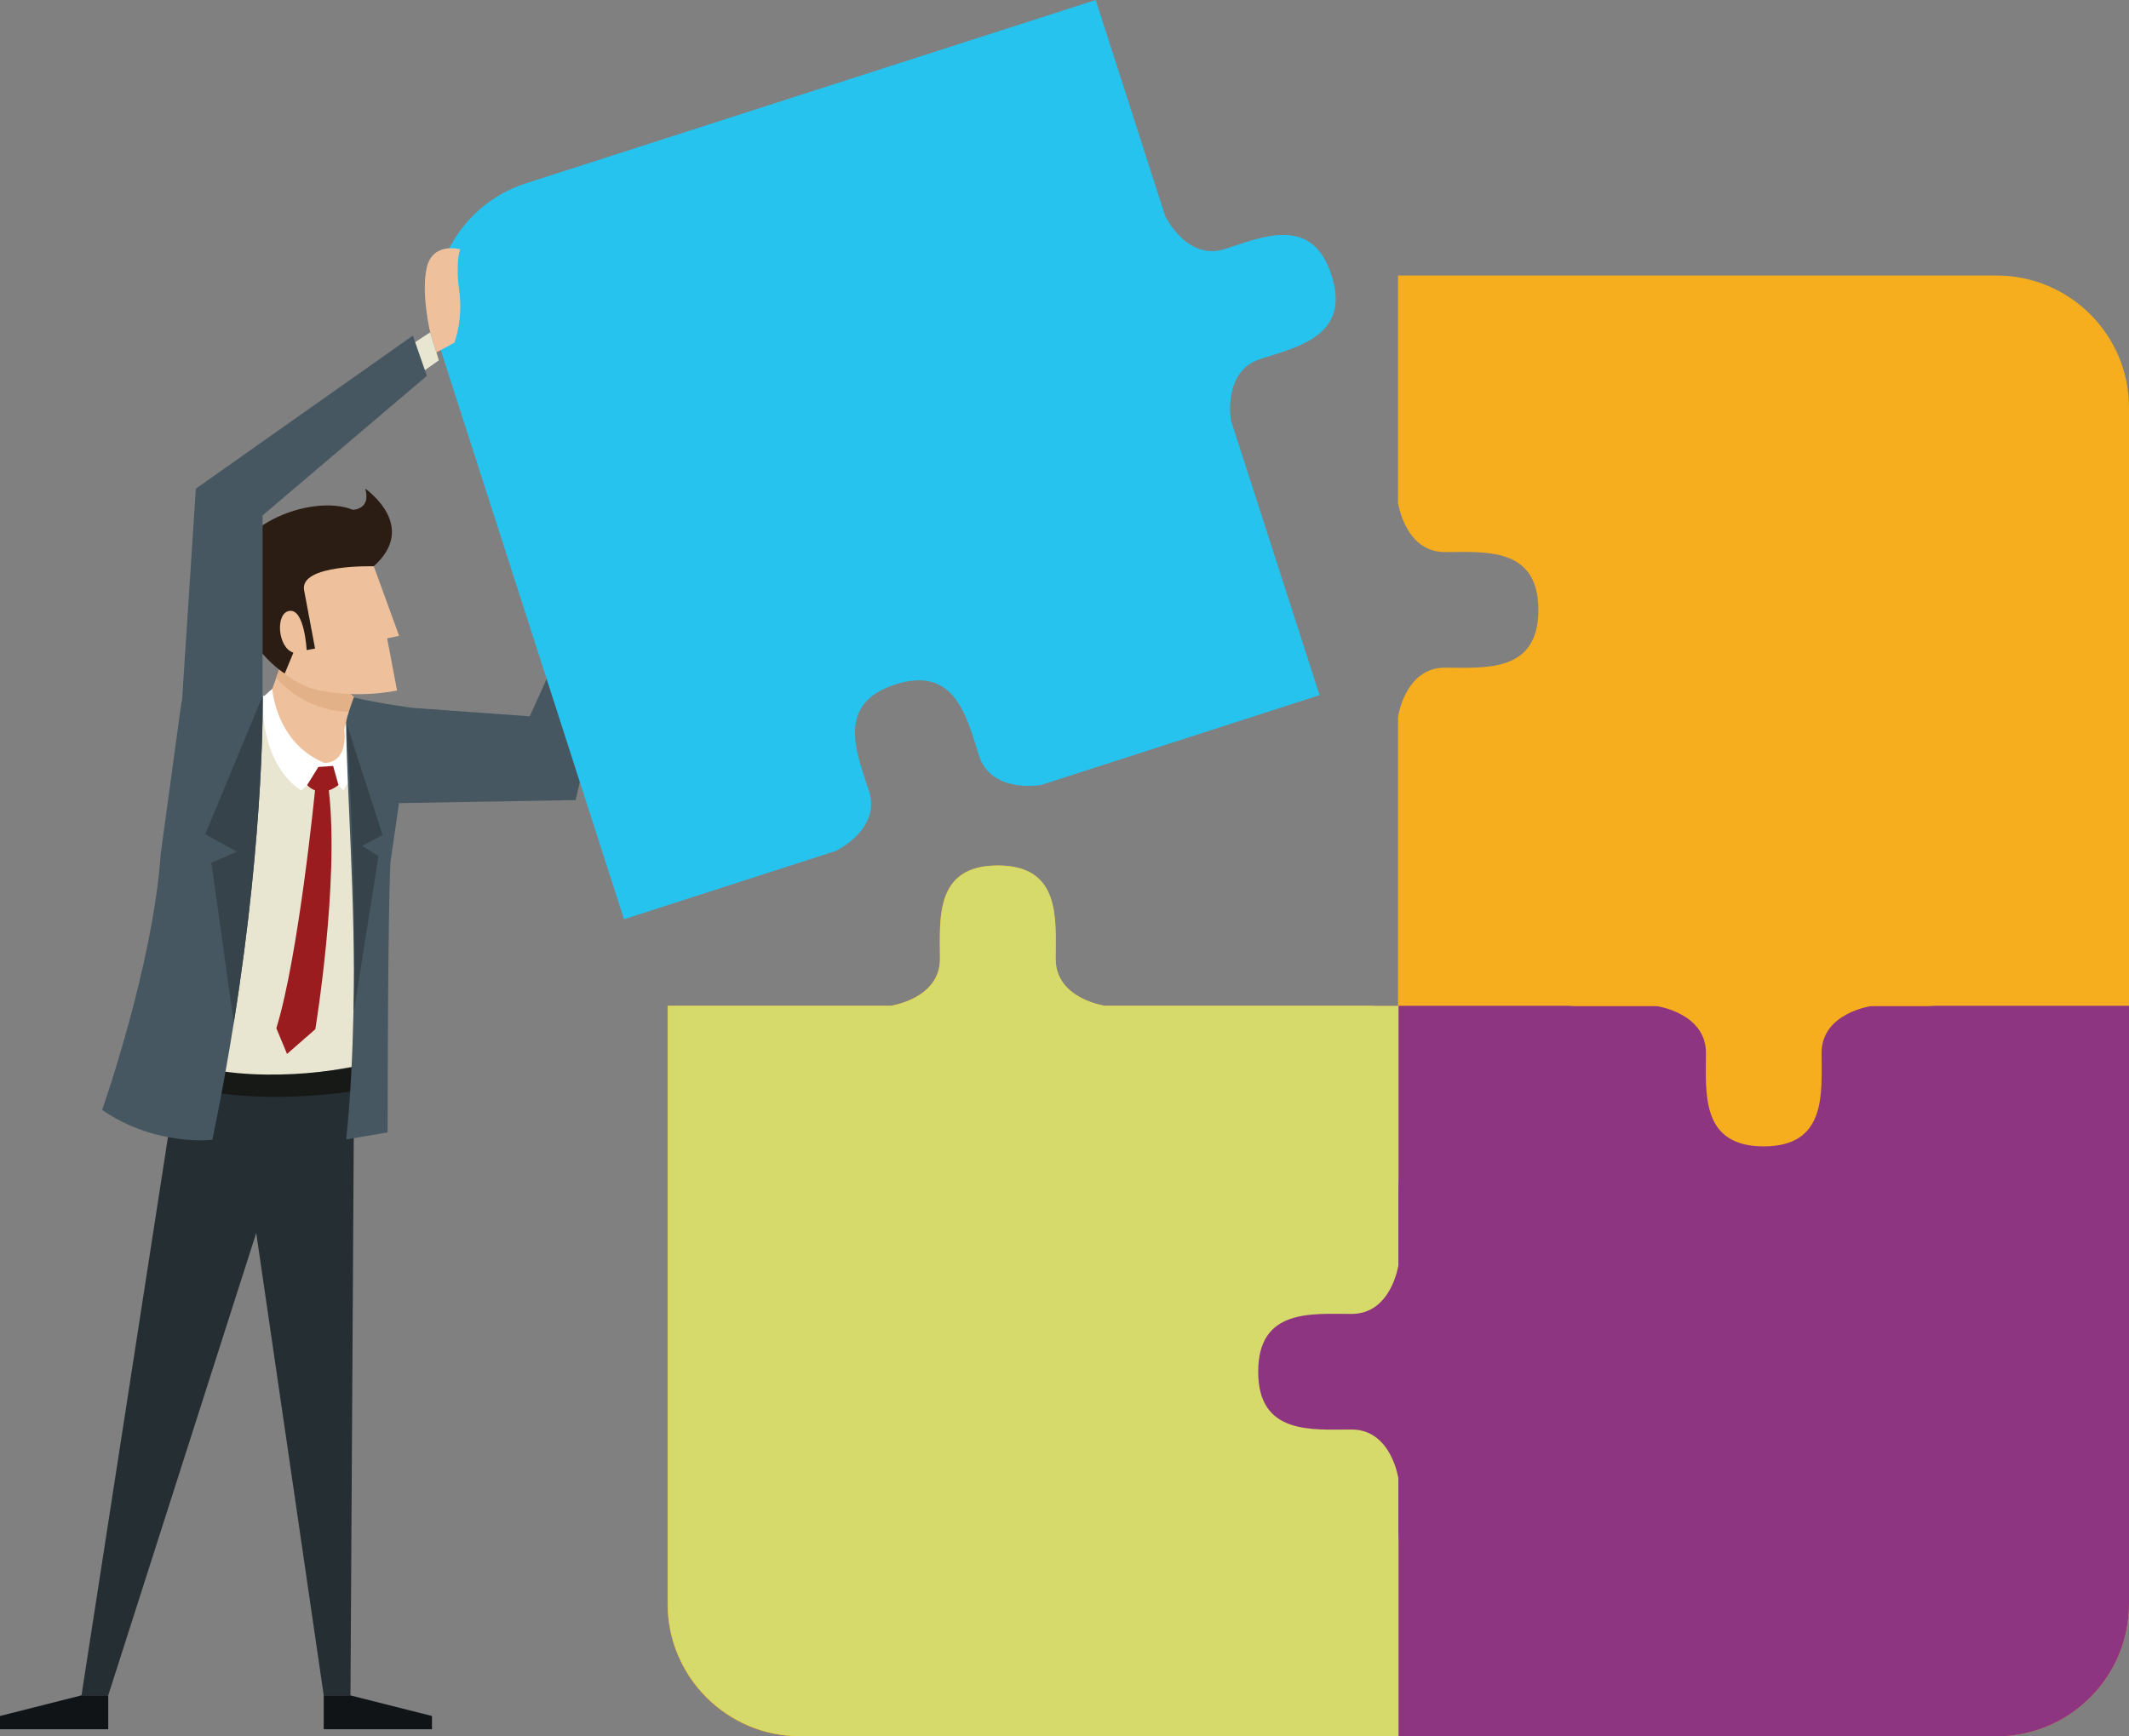 <?xml version="1.0" encoding="utf-8"?>
<!-- Generator: Adobe Illustrator 21.0.2, SVG Export Plug-In . SVG Version: 6.00 Build 0)  -->
<svg version="1.0" id="Layer_1" xmlns="http://www.w3.org/2000/svg" xmlns:xlink="http://www.w3.org/1999/xlink" x="0px" y="0px"
	 viewBox="0 0 835.9 681.8" enable-background="new 0 0 835.9 681.8" xml:space="preserve">
<rect x="0" y="0" width="835.9" height="681.8" fill="#808080" stroke="none"/>
<g id="XMLID_431_">
	<g id="XMLID_1_">
		<path id="XMLID_172_" fill="#F6AD1E" d="M835.9,160v470c0,28.5-23.3,51.9-51.9,51.9h-470c-28.5,0-51.9-23.3-51.9-51.9V395h87.6
			l-0.1,0c0,0,19.4-2.7,19.4-18.4c0-15.7-2.2-36.7,22.7-36.7c24.9,0,22.7,21.1,22.7,36.7c0,15.7,19.4,18.4,19.4,18.4l-0.1,0h115.2
			V281.6c0,0,2.7-19.4,18.4-19.4c15.7,0,36.7,2.2,36.7-22.7c0-24.9-21.1-22.7-36.7-22.7c-15.7,0-18.4-19.4-18.4-19.4v-89.2h235
			C812.6,108.2,835.9,131.5,835.9,160z"/>
		<g id="XMLID_226_">
			<polygon id="XMLID_265_" fill="#E8E5D1" points="165.5,146.3 172.3,141.5 168.9,130.5 160.4,136.1 			"/>
			<path id="XMLID_289_" fill="#E8E5D1" d="M105.9,273.1c0,0-10.3,0.8-34.3,0c0,0-9.7,90.9-2.5,143.1c0,0,18.1,12.6,69.7,2.6
				l20.3-136.4l-23.2,1.4L105.9,273.1z"/>
			<path id="XMLID_288_" fill="#EEC19C" d="M137.2,279.5l-2,6.8c0,0,4,20.7-12.1,13.2c-16.1-7.5-18.2-23.5-18.2-23.5l3.6-9.9
				l1.7-4.7c14.9-1.5,28.8,12.4,28.8,12.4L137.2,279.5z"/>
			<path id="XMLID_287_" fill="#E3B188" d="M138.9,273.9l-1.7,5.6c-15.1-0.1-24.7-8.7-28.8-13.3l1.7-4.7
				C125,260,138.9,273.9,138.9,273.9z"/>
			<path id="XMLID_286_" fill="#EEC19C" d="M156.7,249.7l-9.9-27.2l-0.9-4.6c0,0-11.9-18.1-39.3-6.1c-27.4,12-7.7,50.3,15.2,58.4
				c0,0,14.5,4.7,34.1,1l-3.9-20.5L156.7,249.7z"/>
			<path id="XMLID_285_" fill="#2B1D14" d="M119.4,231.8l4.3,22.9l-3.3,0.6c0,0-0.8-16-6.6-15.4c-5.8,0.5-4.9,14.5,1.4,16.4
				l-3.4,8.2c0,0-16.6-9.8-20.9-33.8c-4.3-24.1,31.7-37.1,47.6-30.5c0,0,7.3,0,4.9-8.3c0,0,21.2,14.6,3.3,30.5
				C146.8,222.4,117.5,221.5,119.4,231.8z"/>
			<path id="XMLID_284_" fill="#171917" d="M69.2,416.3v9.3c0,0,21.6,14.8,69.7,3v-9.6C138.9,418.9,99.7,427.4,69.2,416.3z"/>
			<path id="XMLID_282_" fill="#252E33" d="M69.2,425.5L32,665.8h10.5l58.1-181.6l26.5,181.6h10.5l1.4-237.3
				C138.9,428.5,98.2,435.2,69.2,425.5z"/>
			<polygon id="XMLID_280_" fill="#111416" points="127.1,665.8 127.1,679.1 169.6,679.1 169.6,673.9 137.5,665.8 			"/>
			<polygon id="XMLID_278_" fill="#111416" points="42.5,665.8 42.5,679.1 0,679.1 0,673.9 32,665.8 			"/>
			<path id="XMLID_277_" fill="#FFFFFF" d="M106.9,270.5c0,0,1.3,21.1,20.4,29.1c0,0,9.2,0.9,7.9-13.1l0.7-2.5
				c0,0,8.5,12.3-1.1,26.4l-7.6-7.6l-8.9,7.6c0,0-15.5-8-15.2-36.5L106.9,270.5z"/>
			<path id="XMLID_276_" fill="#9A1C1F" d="M125,301.2l-4.4,7.1c0,0,4.8,5.8,12.3,0l-2.1-7.5L125,301.2z"/>
			<path id="XMLID_266_" fill="#465761" d="M91.8,401.6L91.8,401.6c-2.3,14.5-5.1,29.9-8.4,46c0,0-22.2,2.8-43.3-11.7
				c0,0,20-56.7,23-100.6l8.5-62.2c0,0,16.8-8.6,31.5,0C103.1,273.1,104.1,324.7,91.8,401.6z"/>
			<path id="XMLID_264_" fill="#465761" d="M162.1,278l-8.8,60.5c-1.1,21.5-1.1,106.2-1.1,106.2l-16.3,2.8c1.7-15.6,2.5-33,2.9-50.6
				c0.9-41.9-2.9-91.6-2.9-113.1c0-1.8,3-9.9,3-9.9C148.9,276.3,162.1,278,162.1,278z"/>
			<path id="XMLID_262_" fill="#36434A" d="M91.8,401.6L83,338.8l10-4.3l-12.4-6.9l22.6-54.5C103.1,273.1,104.1,324.7,91.8,401.6z"
				/>
			<path id="XMLID_228_" fill="#36434A" d="M142.2,332.2l6.4,4l-9.7,61.3l0-0.5c1.2-56.1-2.9-113.1-2.9-113.1l14.2,44L142.2,332.2z"
				/>
			<path id="XMLID_311_" fill="#9A1C1F" d="M123.7,310.2c0,0-6.4,65.1-15.2,93.6l4.2,10.1l11.1-9.7c0,0,9.5-57.5,5.3-93.9
				C129,310.2,127.2,307.1,123.7,310.2z"/>
			<path id="XMLID_227_" fill="#465761" d="M162.1,278l45.9,3.3l25.9-57.2l12.2,4.2L226,314.2l-69.3,1.2
				C156.7,315.3,152.3,290.2,162.1,278z"/>
			<path id="XMLID_263_" fill="#465761" d="M71.6,273.1l5.3-81.2l85.2-60.1l5.5,15.8l-64.5,54.8l0,70.6
				C103.1,273.1,88.7,288.3,71.6,273.1z"/>
			<path id="XMLID_209_" fill="#26C3EF" d="M328.3,334.1c0,0,17.7-8.5,12.9-23.4c-4.8-14.9-13.3-34.3,10.3-41.9
				c23.7-7.6,28.1,13.1,32.9,28c4.8,14.9,24.1,11.5,24.1,11.5l-0.1,0.1L518.1,273l-34.8-107.9c0,0-3.4-19.3,11.5-24.1
				c14.9-4.8,35.6-9.2,28-32.9c-7.6-23.7-27-15.1-41.9-10.3c-14.9,4.8-23.4-12.9-23.4-12.9L430.2,0L206.5,72
				c-27.2,8.7-42.2,38.1-33.5,65.3l72,223.7l83.4-26.9L328.3,334.1z"/>
			<path id="XMLID_267_" fill="#EEC19C" d="M171.3,138.4l7.1-3.8c0,0,3.5-8.9,1.9-20.5c-1.6-11.6,0.4-16.2,0.4-16.2s-10.7-3-13.1,7
				c-2.4,10,1.3,25.6,1.3,25.6L171.3,138.4z"/>
		</g>
		<path id="XMLID_169_" fill="#8E3581" d="M835.9,395v235c0,28.5-23.3,51.9-51.9,51.9H539.4V395H835.9z"/>
		<path id="XMLID_132_" fill="#D6DA6A" d="M549.1,395v286.8h-235c-28.5,0-51.9-23.3-51.9-51.9V395h87.6l-0.1,0
			c0,0,19.4-2.7,19.4-18.4c0-15.7-2.2-36.7,22.7-36.7c24.9,0,22.7,21.1,22.7,36.7c0,15.7,19.4,18.4,19.4,18.4l-0.1,0H549.1z"/>
		<path id="XMLID_127_" fill="#8E3581" d="M549.1,605.7l4.5-70.7l-4.5-73l0,34.6c0,0-2.7,19.4-18.4,19.4c-15.7,0-36.7-2.2-36.7,22.7
			c0,24.9,21.1,22.7,36.7,22.7c15.7,0,18.4,19.5,18.4,19.5L549.1,605.7L549.1,605.7z"/>
		<path id="XMLID_125_" fill="#F6AD1E" d="M759.5,395.1l-68.6-6.4l-75.1,6.4l34.6,0c0,0,19.4,2.7,19.4,18.4
			c0,15.7-2.2,36.7,22.7,36.7c24.9,0,22.7-21.1,22.7-36.7c0-15.7,19.5-18.4,19.5-18.4L759.5,395.1L759.5,395.1z"/>
	</g>
</g>
</svg>
